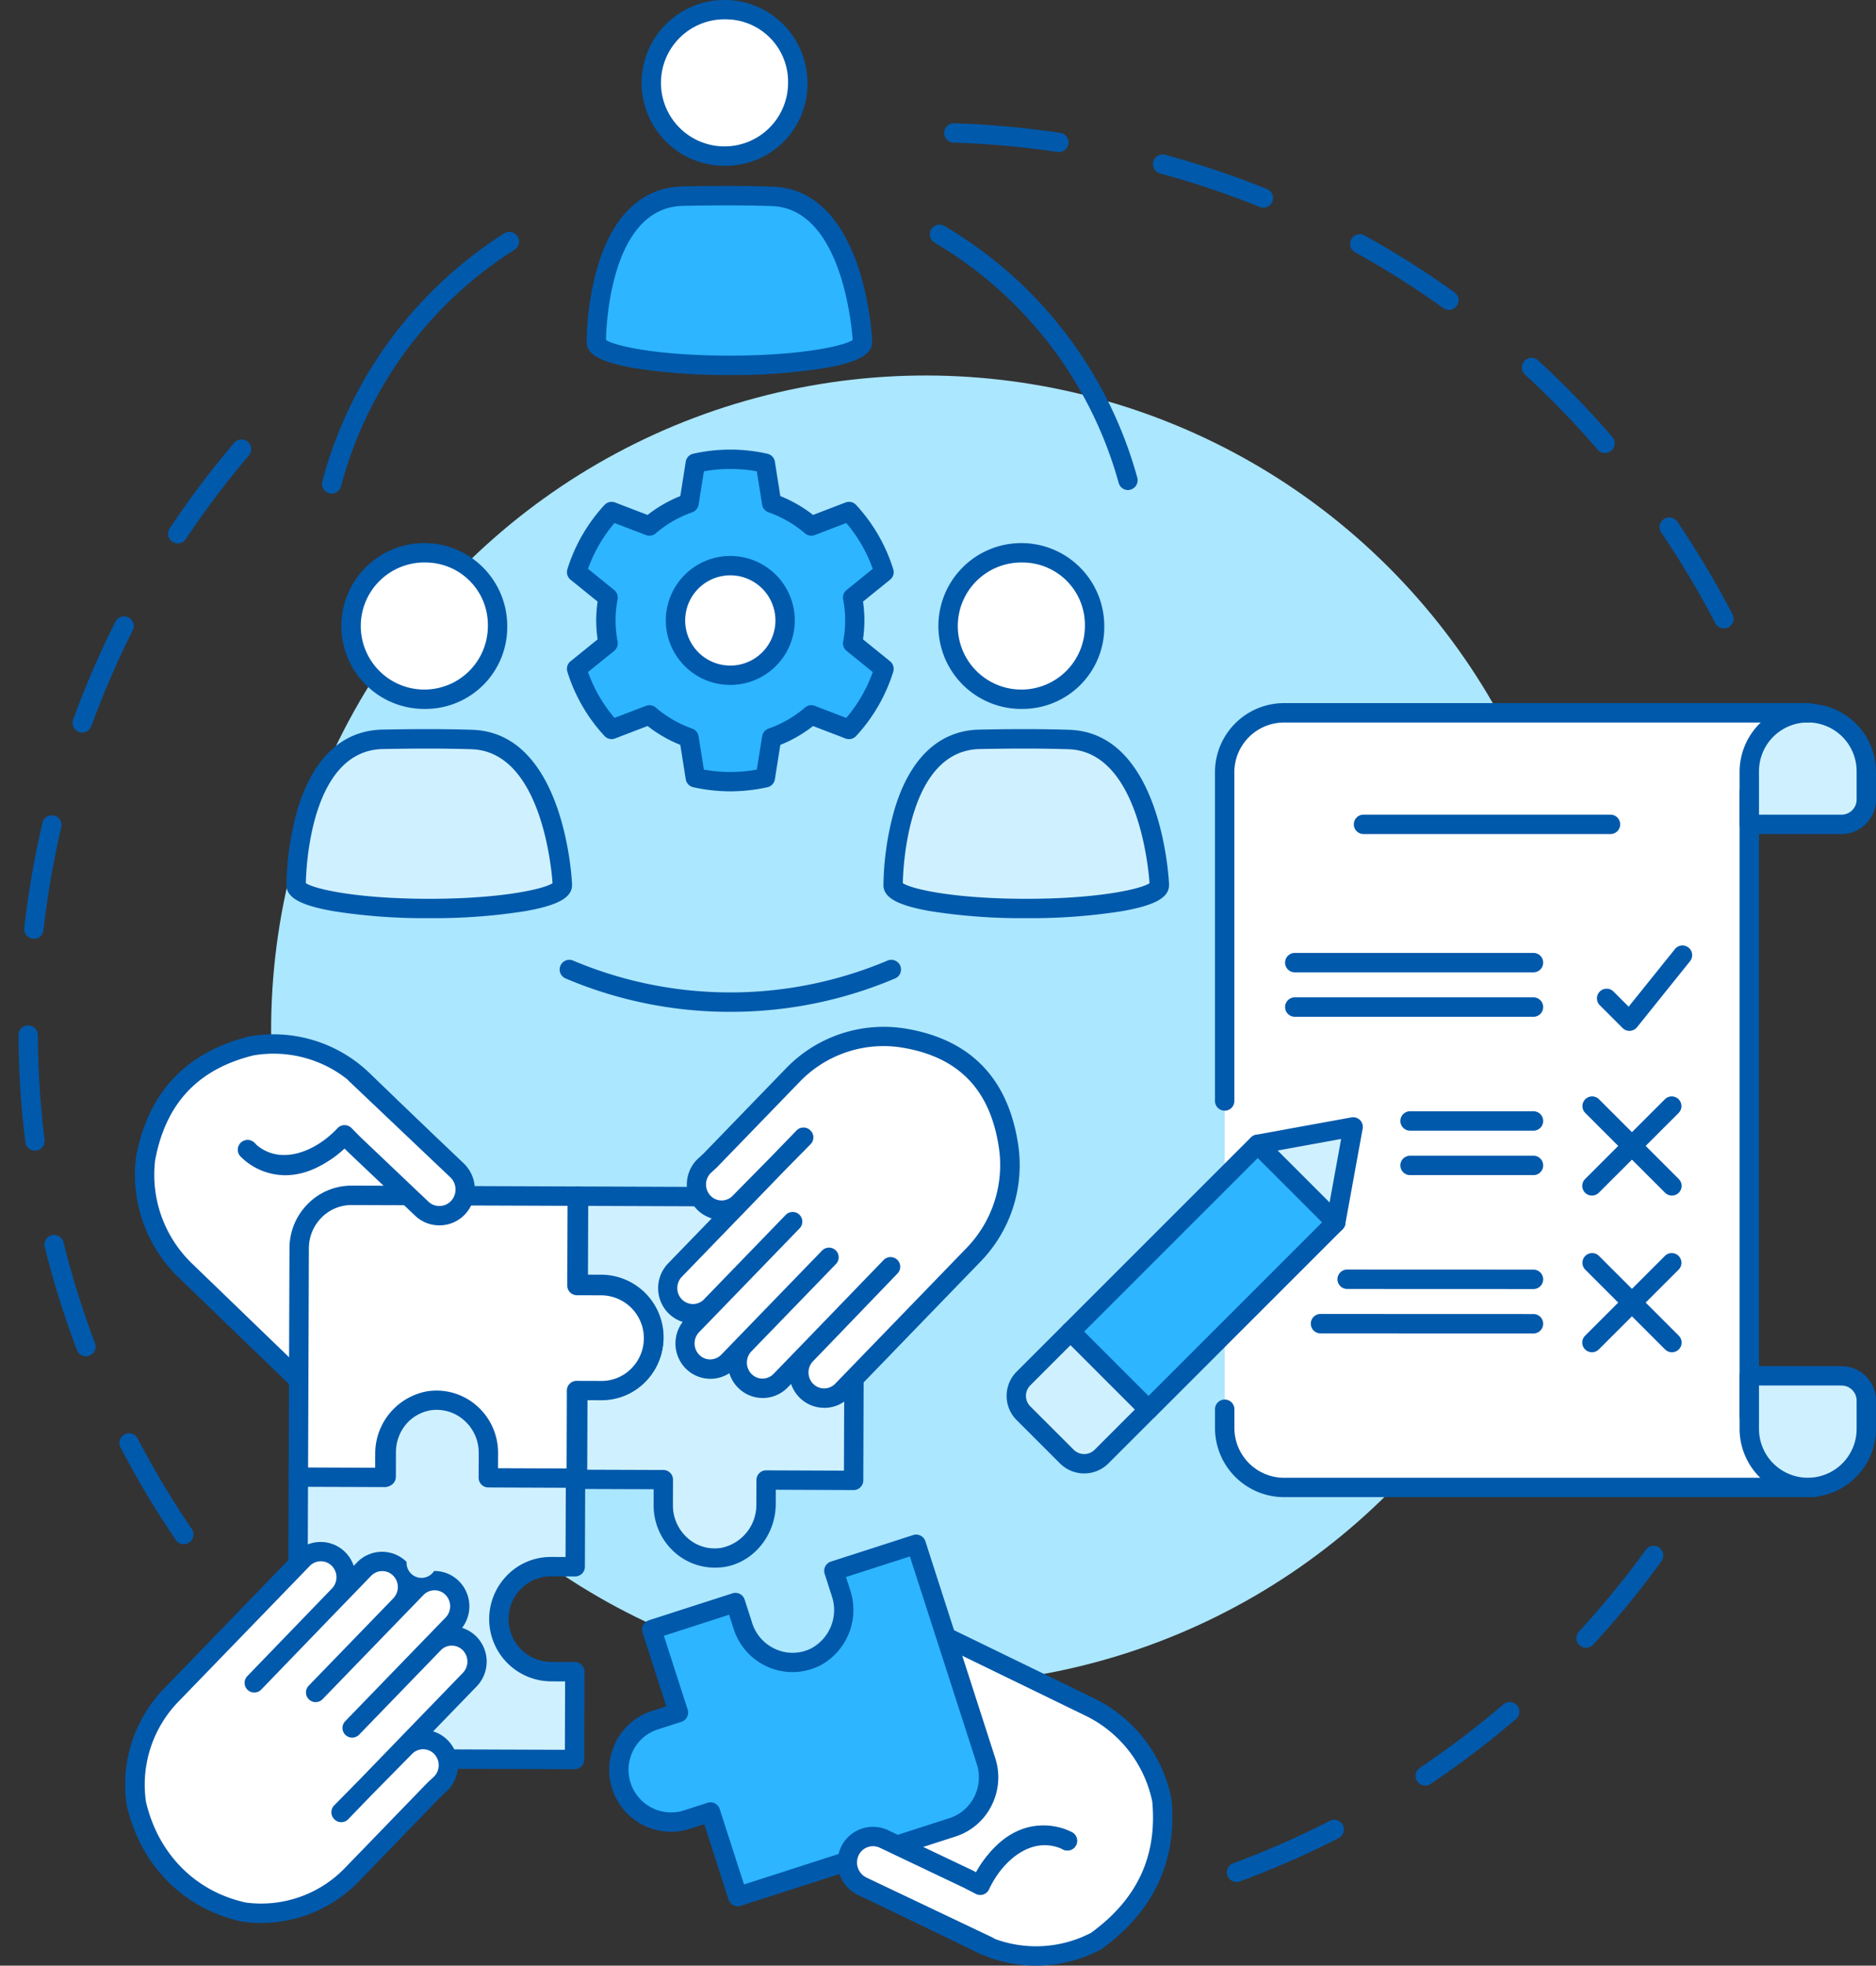 <svg id="Group_1415" data-name="Group 1415" xmlns="http://www.w3.org/2000/svg" width="367.361" height="384.923" viewBox="0 0 367.361 384.923">
  <rect x="0" y="0" width="367.361" height="384.923" fill="#333333" stroke="none"/>
  <g id="Group_716" data-name="Group 716" transform="translate(3.615 86.031)">
    <path id="Path_2468" data-name="Path 2468" d="M1001.085,598.048a1.885,1.885,0,0,1-1.567-.831,179.991,179.991,0,0,1-10.779-18.027,1.9,1.9,0,1,1,3.363-1.758,175.97,175.97,0,0,0,10.551,17.644,1.894,1.894,0,0,1-.5,2.634A1.8,1.8,0,0,1,1001.085,598.048Zm-19.16-36.8a1.89,1.89,0,0,1-1.773-1.229,177.631,177.631,0,0,1-6.262-20.05,1.9,1.9,0,1,1,3.679-.912,171.941,171.941,0,0,0,6.129,19.616,1.9,1.9,0,0,1-1.1,2.443A1.672,1.672,0,0,1,981.925,561.251Zm-9.992-40.263a1.89,1.89,0,0,1-1.876-1.663,176.413,176.413,0,0,1-1.346-20.963,1.9,1.9,0,0,1,1.891-1.906h.007a1.9,1.9,0,0,1,1.9,1.891,173.623,173.623,0,0,0,1.317,20.514,1.9,1.9,0,0,1-1.648,2.119C972.095,520.981,972.014,520.988,971.933,520.988Zm-.206-41.491a2.087,2.087,0,0,1-.213-.015,1.9,1.9,0,0,1-1.67-2.1,180.28,180.28,0,0,1,3.583-20.7,1.9,1.9,0,0,1,3.694.868,175.8,175.8,0,0,0-3.51,20.256A1.894,1.894,0,0,1,971.727,479.5Zm9.477-40.388a1.828,1.828,0,0,1-.648-.118,1.893,1.893,0,0,1-1.133-2.428,177.332,177.332,0,0,1,8.337-19.278,1.9,1.9,0,0,1,3.385,1.707,175.366,175.366,0,0,0-8.16,18.866A1.9,1.9,0,0,1,981.2,439.109Zm18.7-37.04a1.871,1.871,0,0,1-1.045-.316,1.89,1.89,0,0,1-.53-2.627,178.317,178.317,0,0,1,12.641-16.776,1.895,1.895,0,0,1,2.884,2.458,175.09,175.09,0,0,0-12.369,16.416A1.9,1.9,0,0,1,999.9,402.07Z" transform="translate(-968.71 -381.683)" fill="#0059ab"/>
  </g>
  <g id="Group_717" data-name="Group 717" transform="translate(240.246 302.797)">
    <path id="Path_2469" data-name="Path 2469" d="M1292.209,742.039a1.895,1.895,0,0,1-.662-3.672,174.6,174.6,0,0,0,18.829-8.256,1.9,1.9,0,1,1,1.729,3.377,176.6,176.6,0,0,1-19.241,8.432A2.016,2.016,0,0,1,1292.209,742.039Zm36.944-18.888a1.9,1.9,0,0,1-1.06-3.473,176.149,176.149,0,0,0,16.371-12.435,1.894,1.894,0,1,1,2.465,2.877,179.258,179.258,0,0,1-16.725,12.707A1.828,1.828,0,0,1,1329.153,723.151Zm31.507-26.989a1.931,1.931,0,0,1-1.288-.5,1.9,1.9,0,0,1-.11-2.678,173.826,173.826,0,0,0,13.016-15.915,1.9,1.9,0,1,1,3.076,2.222,179.18,179.18,0,0,1-13.3,16.261A1.9,1.9,0,0,1,1360.659,696.162Z" transform="translate(-1290.311 -676.284)" fill="#0059ab"/>
  </g>
  <g id="Group_718" data-name="Group 718" transform="translate(184.758 24.133)">
    <path id="Path_2470" data-name="Path 2470" d="M1367.709,396.487a1.9,1.9,0,0,1-1.685-1.023A176.509,176.509,0,0,0,1355.51,377.8a1.9,1.9,0,1,1,3.142-2.126,179.783,179.783,0,0,1,10.75,18.049,1.9,1.9,0,0,1-.809,2.553A1.925,1.925,0,0,1,1367.709,396.487Zm-23.273-34.347a1.891,1.891,0,0,1-1.435-.655,175.929,175.929,0,0,0-14.3-14.753,1.9,1.9,0,0,1,2.561-2.8,180.022,180.022,0,0,1,14.613,15.069,1.894,1.894,0,0,1-1.435,3.134Zm-30.579-28.026a1.867,1.867,0,0,1-1.1-.361,173.371,173.371,0,0,0-17.372-10.978,1.9,1.9,0,0,1,1.832-3.318,177.511,177.511,0,0,1,17.755,11.221,1.9,1.9,0,0,1-1.111,3.436Zm-36.326-20.021a1.832,1.832,0,0,1-.706-.14,172.587,172.587,0,0,0-19.484-6.549,1.895,1.895,0,1,1,.993-3.657,177.231,177.231,0,0,1,19.911,6.7,1.893,1.893,0,0,1-.714,3.65Zm-40.042-10.882a1.793,1.793,0,0,1-.28-.022c-2.6-.39-5.261-.721-7.888-.993-4.157-.434-8.4-.714-12.589-.846a1.9,1.9,0,0,1,.125-3.789c4.282.132,8.616.427,12.862.868,2.686.28,5.393.618,8.057,1.015a1.894,1.894,0,0,1-.287,3.767Z" transform="translate(-1214.898 -297.559)" fill="#0059ab"/>
  </g>
  <circle id="Ellipse_84" data-name="Ellipse 84" cx="128.182" cy="128.182" r="128.182" transform="translate(0 201.719) rotate(-45)" fill="#abe7ff"/>
  <g id="Group_779" data-name="Group 779" transform="translate(24.527 0)">
    <g id="Group_731" data-name="Group 731" transform="translate(0 201.076)">
      <g id="Group_719" data-name="Group 719" transform="translate(31.94 71.01)">
        <path id="Path_2471" data-name="Path 2471" d="M1043.13,668.9l.059-16.607,17.2.066.015-4.672a10.442,10.442,0,0,1,8.543-10.434,10.191,10.191,0,0,1,11.67,10.2l-.015,4.981,16.872.059-.059,17.475-4.8-.015a10.25,10.25,0,0,0-10.021,11.868,10.36,10.36,0,0,0,10.257,8.69l4.488.015-.059,17.188-24.855-.088Z" transform="translate(-1041.224 -635.231)" fill="#cff1ff"/>
        <path id="Path_2472" data-name="Path 2472" d="M1096.578,708.923h0l-24.862-.088a1.9,1.9,0,0,1,.007-3.8h.007l22.957.081.044-13.391-2.59-.007a12.2,12.2,0,0,1-9.286-20.2,11.919,11.919,0,0,1,9.021-4.165h.044l2.9.007.052-13.678-14.973-.052a1.9,1.9,0,0,1-1.891-1.906l.015-4.981a8.436,8.436,0,0,0-2.936-6.438,8.023,8.023,0,0,0-6.541-1.876,8.571,8.571,0,0,0-6.938,8.565l-.015,4.672a1.906,1.906,0,0,1-.559,1.339,1.886,1.886,0,0,1-1.346.552l-15.3-.059-.052,14.716a1.9,1.9,0,0,1-1.9,1.891h-.007a1.9,1.9,0,0,1-1.891-1.906l.059-16.607a1.9,1.9,0,0,1,1.906-1.891l15.3.059.007-2.774a12.386,12.386,0,0,1,10.147-12.3,11.88,11.88,0,0,1,9.595,2.745,12.266,12.266,0,0,1,4.26,9.33l-.007,3.083,14.973.052a1.9,1.9,0,0,1,1.891,1.906l-.059,17.475a1.906,1.906,0,0,1-.559,1.339,1.956,1.956,0,0,1-1.346.552l-4.8-.015h-.029a8.154,8.154,0,0,0-6.151,2.848,8.4,8.4,0,0,0,6.431,13.914l4.488.015a1.9,1.9,0,0,1,1.891,1.906l-.059,17.188a1.907,1.907,0,0,1-.559,1.339A1.876,1.876,0,0,1,1096.578,708.923Z" transform="translate(-1040.54 -634.547)" fill="#0059ab"/>
      </g>
      <g id="Group_720" data-name="Group 720" transform="translate(86.675 31.265)">
        <path id="Path_2473" data-name="Path 2473" d="M1171.645,619.23l-.066,19.513-17.129-.059-.015,4.687c-.015,5.128-3.561,9.705-8.506,10.478a10.177,10.177,0,0,1-11.618-10.235l.015-5-16.806-.059.059-17.541,4.775.015a10.324,10.324,0,0,0-.228-20.646l-4.474-.015.059-17.254,23.538.088Z" transform="translate(-1115.614 -581.212)" fill="#cff1ff"/>
        <path id="Path_2474" data-name="Path 2474" d="M1143.707,655.176a11.842,11.842,0,0,1-7.711-2.862,12.294,12.294,0,0,1-4.275-9.389l.007-3.105-14.907-.052a1.9,1.9,0,0,1-1.891-1.906l.059-17.541a1.9,1.9,0,0,1,1.906-1.891l4.775.015h.029a8.084,8.084,0,0,0,6.093-2.825,8.59,8.59,0,0,0,1.979-6.917,8.467,8.467,0,0,0-8.344-7.108l-4.474-.015a1.9,1.9,0,0,1-1.891-1.906l.059-17.254a1.9,1.9,0,0,1,1.9-1.891h.007l23.538.088a1.9,1.9,0,0,1-.007,3.8h-.007l-21.64-.081-.044,13.465,2.575.007a12.254,12.254,0,0,1,9.219,20.3,11.861,11.861,0,0,1-8.962,4.143h-.044l-2.884-.007-.052,13.752,14.907.052a1.9,1.9,0,0,1,1.891,1.906l-.015,5a8.521,8.521,0,0,0,2.958,6.5,7.932,7.932,0,0,0,6.475,1.854,8.579,8.579,0,0,0,6.9-8.609l.015-4.687a1.9,1.9,0,0,1,1.9-1.891h.007l15.231.059.059-17.615a1.9,1.9,0,0,1,1.9-1.891h.007a1.9,1.9,0,0,1,1.891,1.906l-.066,19.513a1.9,1.9,0,0,1-1.9,1.891h-.007l-15.231-.059-.007,2.789c-.022,6.137-4.371,11.449-10.11,12.339A15.075,15.075,0,0,1,1143.707,655.176Z" transform="translate(-1114.93 -580.53)" fill="#0059ab"/>
      </g>
      <g id="Group_721" data-name="Group 721" transform="translate(1.895 1.466)">
        <path id="Path_2475" data-name="Path 2475" d="M1023.218,542.966a25.07,25.07,0,0,1,21.757,6.666l17.166,16.578-29.579,42.308-5.3-5.114L1010.1,586.827a25.9,25.9,0,0,1-7.645-21.713C1004.72,552.84,1011.909,545.747,1023.218,542.966Z" transform="translate(-1000.384 -540.708)" fill="#fff"/>
        <path id="Path_2476" data-name="Path 2476" d="M1031.893,609.747a1.917,1.917,0,0,1-1.317-.53l-22.464-21.7a27.958,27.958,0,0,1-8.211-23.3c.007-.037.007-.081.015-.118,2.333-12.648,9.793-20.6,22.177-23.641.044-.007.081-.022.125-.029a27.12,27.12,0,0,1,23.406,7.174l17.166,16.577a1.893,1.893,0,0,1,.235,2.45l-29.579,42.308a1.879,1.879,0,0,1-1.369.8C1032.018,609.739,1031.952,609.747,1031.893,609.747Zm-28.232-45.023a24.122,24.122,0,0,0,7.086,20.065l20.867,20.153,27.379-39.159-16-15.452a23.3,23.3,0,0,0-20.058-6.173C1012.034,546.844,1005.728,553.576,1003.66,564.724Z" transform="translate(-999.707 -540.031)" fill="#0059ab"/>
      </g>
      <g id="Group_722" data-name="Group 722" transform="translate(22.07 19.243)">
        <path id="Path_2477" data-name="Path 2477" d="M1029.7,569.711s7.615,8.623,18.991-2.921Z" transform="translate(-1027.806 -564.878)" fill="#fff"/>
        <path id="Path_2478" data-name="Path 2478" d="M1036.393,574.013c-.11,0-.228,0-.338-.007a12.3,12.3,0,0,1-8.454-3.73,1.9,1.9,0,0,1,2.84-2.524,8.437,8.437,0,0,0,5.791,2.458c3.3.066,6.813-1.766,10.434-5.452a1.9,1.9,0,0,1,2.708,2.656C1045.053,571.8,1040.7,574.013,1036.393,574.013Z" transform="translate(-1027.126 -564.191)" fill="#0059ab"/>
      </g>
      <g id="Group_723" data-name="Group 723" transform="translate(144.029 117.708)">
        <path id="Path_2479" data-name="Path 2479" d="M1252.518,732.428a25.9,25.9,0,0,0-13.98-18.181l-21.463-10.434-6.622-3.223-15,49.394,21.463,10.433a25.079,25.079,0,0,0,22.758-.4C1249.067,753.207,1253.636,744.142,1252.518,732.428Z" transform="translate(-1193.557 -698.694)" fill="#fff"/>
        <path id="Path_2480" data-name="Path 2480" d="M1227.2,764.151a26.9,26.9,0,0,1-11.795-2.708l-21.463-10.434a1.894,1.894,0,0,1-.986-2.259l15-49.394a1.9,1.9,0,0,1,2.642-1.155l28.085,13.656a27.94,27.94,0,0,1,15.01,19.506,1.859,1.859,0,0,1,.029.2c1.148,12.06-3.436,21.912-13.627,29.3-.074.052-.147.1-.221.14A26.961,26.961,0,0,1,1227.2,764.151Zm-30.145-15.842,20.006,9.727a23.294,23.294,0,0,0,20.919-.316c9.05-6.6,12.965-15.01,11.979-25.694a24.131,24.131,0,0,0-12.935-16.754l-26.091-12.685Z" transform="translate(-1192.878 -698.013)" fill="#0059ab"/>
      </g>
      <g id="Group_724" data-name="Group 724" transform="translate(165.517 156.39)">
        <path id="Path_2481" data-name="Path 2481" d="M1241.814,754.323s-9.919-5.835-17.144,8.668Z" transform="translate(-1222.766 -751.266)" fill="#fff"/>
        <path id="Path_2482" data-name="Path 2482" d="M1223.979,764.208a1.928,1.928,0,0,1-.846-.2,1.9,1.9,0,0,1-.854-2.546c2.811-5.636,6.379-9.124,10.61-10.382a12.315,12.315,0,0,1,9.2.927,1.9,1.9,0,0,1-1.913,3.274,8.486,8.486,0,0,0-6.269-.544c-3.157.964-5.923,3.8-8.233,8.417A1.883,1.883,0,0,1,1223.979,764.208Z" transform="translate(-1222.082 -750.584)" fill="#0059ab"/>
      </g>
      <g id="Group_725" data-name="Group 725" transform="translate(0 100.886)">
        <path id="Path_2483" data-name="Path 2483" d="M999.979,727.031a25.366,25.366,0,0,1,6.813-21.213l16.261-16.8,1.994-2.068,7.505-7.741a4.919,4.919,0,0,1,7-.066h0a5.1,5.1,0,0,1,.066,7.108l-16.578,17.173,13.914-14.407,7.63-7.9a4.919,4.919,0,0,1,7-.066h0a5.1,5.1,0,0,1,.066,7.108l-16.57,17.115,19.749-20.4a4.919,4.919,0,0,1,7-.066h0a5.1,5.1,0,0,1,.066,7.108l-19.675,20.323,11.066-11.434,4.93-5.1a4.919,4.919,0,0,1,7-.066h0a5.1,5.1,0,0,1,.066,7.108l-25.186,26.025-.044-.044,12.567-12.766a4.912,4.912,0,0,1,7,0h0a5.091,5.091,0,0,1,0,7.108l-1.251,1.155-16.261,16.8a24.562,24.562,0,0,1-21.08,7.255C1010.729,746.059,1002.606,738.392,999.979,727.031Z" transform="translate(-997.817 -675.827)" fill="#fff"/>
        <path id="Path_2484" data-name="Path 2484" d="M1023.737,749.752a26.2,26.2,0,0,1-3.628-.25l-.14-.022c-11.383-2.465-19.808-10.949-22.53-22.692a1.235,1.235,0,0,1-.029-.162,27.08,27.08,0,0,1,7.328-22.795l16.261-16.8,1.987-2.06,7.512-7.748a6.745,6.745,0,0,1,4.834-2.075h.066a6.763,6.763,0,0,1,4.8,1.987,6.9,6.9,0,0,1,1.67,2.686l.655-.677a6.813,6.813,0,0,1,9.705-.088,2.923,2.923,0,0,0,5.379,1.773,6.824,6.824,0,0,1,4.871,1.987,6.989,6.989,0,0,1,.618,9.153,6.806,6.806,0,0,1,2.774,1.678,6.987,6.987,0,0,1,.088,9.771l-8.542,8.822a6.825,6.825,0,0,1,2.877,1.744,6.987,6.987,0,0,1,0,9.771.474.474,0,0,1-.066.059l-1.207,1.118L1042.8,741.7A26.611,26.611,0,0,1,1023.737,749.752Zm-3.031-4a22.8,22.8,0,0,0,19.381-6.7l16.261-16.8.074-.074,1.214-1.118a3.188,3.188,0,0,0-.029-4.422,3,3,0,0,0-2.149-.9h0a2.982,2.982,0,0,0-2.149.905l-7.726,7.844-4.79,4.952a1.892,1.892,0,0,1-2.7.029l-.044-.044a1.908,1.908,0,0,1-.015-2.678l4.834-4.908,20.381-21.066a3.174,3.174,0,0,0-.044-4.444,3.038,3.038,0,0,0-2.156-.883,2.994,2.994,0,0,0-2.016.795L1042.911,712.9a1.894,1.894,0,0,1-2.722-2.634l16-16.533.191-.191,3.488-3.605a3.18,3.18,0,0,0-.037-4.444,2.949,2.949,0,0,0-2.156-.883,3.009,3.009,0,0,0-2.149.92l-19.749,20.4a1.894,1.894,0,0,1-2.723-2.634l16.57-17.115a3.181,3.181,0,0,0-.037-4.444,2.966,2.966,0,0,0-2.156-.883,3.008,3.008,0,0,0-2.149.92l-7.586,7.844-13.951,14.451a1.894,1.894,0,0,1-2.722-2.634l16.577-17.173a3.183,3.183,0,0,0-.037-4.452,3.012,3.012,0,0,0-2.134-.883h-.029a2.979,2.979,0,0,0-2.141.92l-9.492,9.808L1007.5,706.458a23.342,23.342,0,0,0-6.313,19.55C1003.554,736.213,1010.853,743.586,1020.705,745.749Z" transform="translate(-997.132 -675.15)" fill="#0059ab"/>
      </g>
      <g id="Group_726" data-name="Group 726" transform="translate(94.766 99.439)">
        <path id="Path_2485" data-name="Path 2485" d="M1172.91,737.964l-21.132,6.806-5.342-16.57-4.378,1.413a10.364,10.364,0,0,1-12.457-5.033,10.222,10.222,0,0,1,5.886-14.341l4.672-1.508-5.239-16.254,16.393-5.283,1.486,4.621a10.194,10.194,0,0,0,14.267,6.019,10.411,10.411,0,0,0,4.922-12.523l-1.391-4.326,16.121-5.195L1200.4,718.23a10.305,10.305,0,0,1-6.585,13l-10.823,3.488Z" transform="translate(-1126.604 -673.872)" fill="#2db5ff"/>
        <path id="Path_2486" data-name="Path 2486" d="M1151.1,745.98a1.9,1.9,0,0,1-1.8-1.317l-4.76-14.767-2.575.831a12.127,12.127,0,0,1-15.091-16.187,11.967,11.967,0,0,1,7.365-6.8l2.87-.927-4.658-14.451a1.909,1.909,0,0,1,.118-1.45,1.889,1.889,0,0,1,1.1-.942l16.394-5.283a1.893,1.893,0,0,1,2.384,1.221l1.486,4.621a8.365,8.365,0,0,0,4.746,5.158,8.079,8.079,0,0,0,6.858-.25,8.529,8.529,0,0,0,3.973-10.25l-1.391-4.326a1.909,1.909,0,0,1,.118-1.45,1.889,1.889,0,0,1,1.1-.942l16.121-5.195a1.893,1.893,0,0,1,2.384,1.221l13.678,42.44a12.232,12.232,0,0,1-.729,9.33,11.98,11.98,0,0,1-7.086,6.056l-10.823,3.488a1.894,1.894,0,1,1-1.163-3.605l10.823-3.488a8.276,8.276,0,0,0,4.864-4.165,8.472,8.472,0,0,0,.5-6.453l-13.1-40.638-12.509,4.032.809,2.524a12.344,12.344,0,0,1-5.872,14.8,12.006,12.006,0,0,1-10.029.368,12.155,12.155,0,0,1-6.894-7.49l-.905-2.818L1136.635,693l4.657,14.451a1.909,1.909,0,0,1-.118,1.45,1.89,1.89,0,0,1-1.1.942l-4.672,1.508a8.189,8.189,0,0,0-5.033,4.658,8.337,8.337,0,0,0,10.433,11.11l4.378-1.413a1.893,1.893,0,0,1,2.384,1.221l4.76,14.767,19.329-6.225a1.894,1.894,0,1,1,1.162,3.605l-21.132,6.806A1.613,1.613,0,0,1,1151.1,745.98Z" transform="translate(-1125.926 -673.184)" fill="#0059ab"/>
      </g>
      <g id="Group_727" data-name="Group 727" transform="translate(139.485 156.468)">
        <path id="Path_2487" data-name="Path 2487" d="M1216.829,774.938l-24.6-11.706a5.212,5.212,0,0,1-2.48-6.828h0a5.027,5.027,0,0,1,6.725-2.45l16.511,7.851,2.34,1.207c3.282-7,10.2-12.052,17.144-8.668Z" transform="translate(-1187.384 -751.371)" fill="#fff"/>
        <path id="Path_2488" data-name="Path 2488" d="M1216.147,776.149a1.913,1.913,0,0,1-.817-.184l-24.6-11.706a7.1,7.1,0,0,1-3.385-9.33,6.913,6.913,0,0,1,9.264-3.37l16.511,7.851a.221.221,0,0,1,.059.029l.655.339a18.242,18.242,0,0,1,9.352-8.373,12,12,0,0,1,9.433.552,1.9,1.9,0,0,1-1.663,3.414,8.172,8.172,0,0,0-6.512-.383c-3.2,1.133-6.225,4.179-8.086,8.153a1.93,1.93,0,0,1-1.1.993,1.883,1.883,0,0,1-1.479-.11l-2.31-1.192-16.482-7.844a3.106,3.106,0,0,0-2.406-.118,3.066,3.066,0,0,0-1.773,1.641,3.283,3.283,0,0,0,1.567,4.319l24.6,11.7a1.9,1.9,0,0,1-.824,3.62Z" transform="translate(-1186.702 -750.691)" fill="#0059ab"/>
      </g>
      <g id="Group_728" data-name="Group 728" transform="translate(31.999 31.103)">
        <path id="Path_2489" data-name="Path 2489" d="M1075.747,582.974l22.074.081-.059,17.5,4.6.015a10.378,10.378,0,0,1,10.279,8.69,10.254,10.254,0,0,1-10.044,11.868l-4.908-.015-.059,17.166-17.218-.066.015-4.878a10.212,10.212,0,0,0-11.7-10.2,10.449,10.449,0,0,0-8.565,10.434l-.015,4.569-16.938-.059.162-44.81a10.33,10.33,0,0,1,10.294-10.367l11,.037Z" transform="translate(-1041.304 -580.994)" fill="#fff"/>
        <path id="Path_2490" data-name="Path 2490" d="M1096.938,639.482h0l-17.225-.066a1.9,1.9,0,0,1-1.891-1.906l.015-4.878a8.431,8.431,0,0,0-2.936-6.431,8.074,8.074,0,0,0-6.578-1.884,8.563,8.563,0,0,0-6.953,8.565l-.015,4.569a1.9,1.9,0,0,1-1.9,1.891h-.007l-16.938-.059a1.9,1.9,0,0,1-1.891-1.906l.162-44.81a12.279,12.279,0,0,1,3.583-8.675,12,12,0,0,1,8.572-3.583h.044l11,.037a1.9,1.9,0,0,1-.007,3.8h-.007l-11-.037a8.251,8.251,0,0,0-5.908,2.458,8.532,8.532,0,0,0-2.479,6.019l-.155,42.919,13.141.052.007-2.671a12.386,12.386,0,0,1,10.168-12.3,11.936,11.936,0,0,1,9.632,2.759,12.219,12.219,0,0,1,4.253,9.322l-.007,2.98,13.428.052.051-15.268a1.9,1.9,0,0,1,1.9-1.891H1097l4.908.015h.029a8.193,8.193,0,0,0,6.181-2.862,8.4,8.4,0,0,0-6.453-13.906l-4.6-.015a1.9,1.9,0,0,1-1.891-1.906l.059-15.6-20.175-.074a1.9,1.9,0,0,1,.015-3.8l22.074.081a1.9,1.9,0,0,1,1.891,1.906l-.059,15.6,2.708.007A12.19,12.19,0,0,1,1111,618.167a12.012,12.012,0,0,1-9.087,4.172l-3.009-.015-.052,15.268a1.906,1.906,0,0,1-.559,1.339A1.975,1.975,0,0,1,1096.938,639.482Z" transform="translate(-1040.62 -580.31)" fill="#0059ab"/>
      </g>
      <g id="Group_729" data-name="Group 729" transform="translate(22.062 7.458)">
        <path id="Path_2491" data-name="Path 2491" d="M1050.94,550.75l19.763,18.755a5.2,5.2,0,0,1,.243,7.255h0a5.026,5.026,0,0,1-7.152.243l-13.266-12.589-1.847-1.869c-5.29,5.643-13.428,8.292-18.991,2.921Z" transform="translate(-1027.796 -548.855)" fill="#fff"/>
        <path id="Path_2492" data-name="Path 2492" d="M1066.565,579.6a6.857,6.857,0,0,1-4.753-1.9l-13.266-12.589-.044-.044-.522-.522a18.225,18.225,0,0,1-11.486,5.062,12,12,0,0,1-8.8-3.451,1.894,1.894,0,1,1,2.634-2.722,8.158,8.158,0,0,0,6.07,2.384c3.4-.081,7.218-2.046,10.22-5.246a1.878,1.878,0,0,1,1.361-.6,1.907,1.907,0,0,1,1.376.567l1.825,1.847,13.237,12.567a3.087,3.087,0,0,0,2.252.854,3.132,3.132,0,0,0,2.2-1.008,3.3,3.3,0,0,0-.147-4.6l-19.763-18.755a1.895,1.895,0,1,1,2.6-2.752l19.763,18.755a7.1,7.1,0,0,1,.331,9.919,6.884,6.884,0,0,1-4.856,2.229Z" transform="translate(-1027.116 -548.175)" fill="#0059ab"/>
      </g>
      <g id="Group_730" data-name="Group 730" transform="translate(104.343)">
        <path id="Path_2493" data-name="Path 2493" d="M1208.24,562.115a25.367,25.367,0,0,1-6.813,21.213l-16.261,16.8-1.994,2.068-7.505,7.741a4.919,4.919,0,0,1-7,.066h0a5.1,5.1,0,0,1-.066-7.108l16.578-17.173-13.906,14.407-7.63,7.9a4.919,4.919,0,0,1-7,.066h0a5.1,5.1,0,0,1-.066-7.108l16.57-17.115-19.749,20.4a4.919,4.919,0,0,1-7,.066h0a5.1,5.1,0,0,1-.066-7.108l19.675-20.323-11.066,11.434-4.93,5.1a4.919,4.919,0,0,1-7,.066h0a5.1,5.1,0,0,1-.066-7.108l25.186-26.025.044.044-12.567,12.766a4.912,4.912,0,0,1-7,0h0a5.091,5.091,0,0,1,0-7.108l1.251-1.155,16.261-16.8a24.562,24.562,0,0,1,21.08-7.255C1199.8,542.719,1206.459,550.151,1208.24,562.115Z" transform="translate(-1139.622 -538.723)" fill="#fff"/>
        <path id="Path_2494" data-name="Path 2494" d="M1171.455,612.649a6.764,6.764,0,0,1-4.8-1.987,6.9,6.9,0,0,1-1.67-2.686l-.655.677a6.813,6.813,0,0,1-9.705.088,6.87,6.87,0,0,1-1.729-2.87,6.82,6.82,0,0,1-8.52-.89,6.99,6.99,0,0,1-.618-9.153,6.805,6.805,0,0,1-2.774-1.678,6.987,6.987,0,0,1-.088-9.771l8.543-8.822a6.826,6.826,0,0,1-2.877-1.744,6.987,6.987,0,0,1,0-9.771.479.479,0,0,1,.066-.059l1.207-1.118,16.224-16.761a26.594,26.594,0,0,1,22.7-7.814c13.1,1.943,20.727,9.632,22.7,22.868v.015a27.081,27.081,0,0,1-7.328,22.795l-16.261,16.8-1.987,2.068-7.512,7.748a6.745,6.745,0,0,1-4.834,2.075A.285.285,0,0,0,1171.455,612.649Zm.346-11.729-2.516,2.6a3.182,3.182,0,0,0,.037,4.452,3.02,3.02,0,0,0,4.3-.037l9.492-9.808,16.261-16.806a23.315,23.315,0,0,0,6.3-19.624c-1.722-11.545-8.094-17.975-19.484-19.668a22.775,22.775,0,0,0-19.44,6.7l-16.261,16.8-.073.074-1.214,1.118a3.188,3.188,0,0,0,.03,4.422,3,3,0,0,0,2.148.9h0a2.982,2.982,0,0,0,2.149-.905l7.718-7.836,4.8-4.959a1.892,1.892,0,0,1,2.7-.029l.044.044a1.892,1.892,0,0,1,.007,2.671l-4.841,4.915-20.374,21.058a3.174,3.174,0,0,0,.044,4.444,3.081,3.081,0,0,0,2.163.883,3,3,0,0,0,2.016-.795l16.121-16.658a1.894,1.894,0,0,1,2.723,2.634l-16,16.533c-.059.066-.125.125-.191.191l-3.488,3.605a3.18,3.18,0,0,0,.037,4.444,2.944,2.944,0,0,0,2.156.883,3.008,3.008,0,0,0,2.148-.92l19.749-20.4a1.894,1.894,0,0,1,2.722,2.634l-16.57,17.115a3.18,3.18,0,0,0,.037,4.444,2.967,2.967,0,0,0,2.156.883,3.009,3.009,0,0,0,2.149-.92l7.468-7.718L1183.1,583.71a1.894,1.894,0,0,1,2.723,2.634Z" transform="translate(-1138.942 -538.039)" fill="#0059ab"/>
      </g>
    </g>
    <g id="Group_761" data-name="Group 761" transform="translate(172.592 137.689)">
      <path id="Path_2495" data-name="Path 2495" d="M1404.084,454.47H1301.353A11.634,11.634,0,0,0,1289.72,466.1V594.535a11.634,11.634,0,0,0,11.633,11.633h103.7l-12.6-8.727V465.926Z" transform="translate(-1247.027 -452.572)" fill="#fff"/>
      <g id="Group_735" data-name="Group 735" transform="translate(0 81.099)">
        <rect id="Rectangle_3" data-name="Rectangle 3" width="51.844" height="21.625" transform="translate(12.495 41.959) rotate(-45)" fill="#2db5ff"/>
        <path id="Path_2496" data-name="Path 2496" d="M1313.81,583.369l3.392-18.689-18.682,3.4Z" transform="translate(-1249.353 -562.788)" fill="#cff1ff"/>
        <g id="Group_732" data-name="Group 732" transform="translate(10.606 3.394)">
          <path id="Path_2497" data-name="Path 2497" d="M1263.3,622.464a1.895,1.895,0,0,1-1.339-3.237l35.318-35.318-12.6-12.6-35.318,35.318a1.9,1.9,0,0,1-2.686-2.686l36.657-36.657a1.9,1.9,0,0,1,2.686,0l15.29,15.29a1.9,1.9,0,0,1,0,2.686l-36.657,36.657A1.918,1.918,0,0,1,1263.3,622.464Z" transform="translate(-1246.113 -566.722)" fill="#0059ab"/>
        </g>
        <path id="Path_2498" data-name="Path 2498" d="M1235.674,635.123l8.491,8.491a4.8,4.8,0,0,0,6.791,0l9.2-9.2-15.29-15.29-9.2,9.2A4.816,4.816,0,0,0,1235.674,635.123Z" transform="translate(-1232.376 -577.172)" fill="#cff1ff"/>
        <g id="Group_733" data-name="Group 733" transform="translate(47.276)">
          <path id="Path_2499" data-name="Path 2499" d="M1313.131,584.588a1.757,1.757,0,0,1-.339-.029,1.892,1.892,0,0,1-1.523-2.207l2.906-15.989-15.989,2.906a1.9,1.9,0,0,1-.684-3.731l18.689-3.4a1.89,1.89,0,0,1,2.2,2.2l-3.4,18.689A1.891,1.891,0,0,1,1313.131,584.588Z" transform="translate(-1295.949 -562.109)" fill="#0059ab"/>
        </g>
        <g id="Group_734" data-name="Group 734" transform="translate(0 40.065)">
          <path id="Path_2500" data-name="Path 2500" d="M1246.886,646.242a6.7,6.7,0,0,1-4.739-1.957l-8.491-8.491a6.71,6.71,0,0,1,0-9.477l9.2-9.2a1.9,1.9,0,0,1,2.678,0l15.29,15.29a1.9,1.9,0,0,1,0,2.678l-9.2,9.2A6.678,6.678,0,0,1,1246.886,646.242Zm-2.686-25.113-7.866,7.866a2.913,2.913,0,0,0,0,4.113l8.491,8.491a2.913,2.913,0,0,0,4.113,0l7.866-7.866Z" transform="translate(-1231.698 -616.56)" fill="#0059ab"/>
        </g>
      </g>
      <g id="Group_736" data-name="Group 736" transform="translate(143.533 15.496)">
        <path id="Path_2501" data-name="Path 2501" d="M1428.668,599a1.9,1.9,0,0,1-1.9-1.9V474.848a1.9,1.9,0,1,1,3.8,0V597.1A1.9,1.9,0,0,1,1428.668,599Z" transform="translate(-1426.77 -472.95)" fill="#0059ab"/>
      </g>
      <g id="Group_737" data-name="Group 737" transform="translate(40.809 136.379)">
        <path id="Path_2502" data-name="Path 2502" d="M1404.379,656.349h-103.7a13.539,13.539,0,0,1-13.524-13.524v-3.686a1.9,1.9,0,1,1,3.8,0v3.686a9.746,9.746,0,0,0,9.734,9.734h103.7a1.895,1.895,0,1,1-.007,3.789Z" transform="translate(-1287.16 -637.24)" fill="#0059ab"/>
      </g>
      <path id="Path_2503" data-name="Path 2503" d="M1429.35,476.316V465.926a11.455,11.455,0,0,1,11.456-11.456h0a11.455,11.455,0,0,1,11.456,11.456v5.548a4.848,4.848,0,0,1-4.849,4.849H1429.35Z" transform="translate(-1283.919 -452.572)" fill="#cff1ff"/>
      <path id="Path_2504" data-name="Path 2504" d="M1452.263,635.782v5.548a11.456,11.456,0,0,1-11.456,11.456h0a11.455,11.455,0,0,1-11.456-11.456V630.94h18.064A4.847,4.847,0,0,1,1452.263,635.782Z" transform="translate(-1283.919 -499.196)" fill="#cff1ff"/>
      <g id="Group_738" data-name="Group 738" transform="translate(40.802)">
        <path id="Path_2505" data-name="Path 2505" d="M1289.048,531.7a1.9,1.9,0,0,1-1.9-1.9V465.414a13.539,13.539,0,0,1,13.524-13.524h102.731a1.9,1.9,0,0,1,0,3.8H1300.674a9.746,9.746,0,0,0-9.734,9.735V529.81A1.886,1.886,0,0,1,1289.048,531.7Z" transform="translate(-1287.15 -451.89)" fill="#0059ab"/>
      </g>
      <g id="Group_739" data-name="Group 739" transform="translate(143.533 0)">
        <path id="Path_2506" data-name="Path 2506" d="M1446.732,477.532h-18.064a1.9,1.9,0,0,1-1.9-1.9V465.245a13.355,13.355,0,0,1,26.709,0v5.548A6.759,6.759,0,0,1,1446.732,477.532Zm-16.165-3.8h16.165a2.955,2.955,0,0,0,2.951-2.951v-5.548a9.558,9.558,0,0,0-19.116,0Z" transform="translate(-1426.77 -451.89)" fill="#0059ab"/>
      </g>
      <g id="Group_740" data-name="Group 740" transform="translate(143.533 129.845)">
        <path id="Path_2507" data-name="Path 2507" d="M1440.125,654a13.368,13.368,0,0,1-13.355-13.355V630.258a1.9,1.9,0,0,1,1.9-1.9h18.064a6.748,6.748,0,0,1,6.74,6.74v5.548A13.366,13.366,0,0,1,1440.125,654Zm-9.558-21.853v8.5a9.558,9.558,0,0,0,19.116,0V635.1a2.955,2.955,0,0,0-2.951-2.951Z" transform="translate(-1426.77 -628.36)" fill="#0059ab"/>
      </g>
      <g id="Group_743" data-name="Group 743" transform="translate(54.531 48.923)">
        <g id="Group_741" data-name="Group 741">
          <path id="Path_2508" data-name="Path 2508" d="M1354.446,522.177h-46.738a1.9,1.9,0,0,1,0-3.8h46.738a1.9,1.9,0,0,1,0,3.8Z" transform="translate(-1305.81 -518.38)" fill="#0059ab"/>
        </g>
        <g id="Group_742" data-name="Group 742" transform="translate(0 8.697)">
          <path id="Path_2509" data-name="Path 2509" d="M1354.446,534h-46.738a1.9,1.9,0,0,1,0-3.8h46.738a1.9,1.9,0,0,1,0,3.8Z" transform="translate(-1305.81 -530.2)" fill="#0059ab"/>
        </g>
      </g>
      <g id="Group_745" data-name="Group 745" transform="translate(115.567 47.463)">
        <g id="Group_744" data-name="Group 744">
          <path id="Path_2510" data-name="Path 2510" d="M1395.155,533.116a1.9,1.9,0,0,1-1.339-.552l-4.5-4.5a1.9,1.9,0,0,1,2.686-2.686l3,3,9.065-11.28a1.894,1.894,0,0,1,2.951,2.377L1396.641,532.4a1.9,1.9,0,0,1-1.376.706A.633.633,0,0,1,1395.155,533.116Z" transform="translate(-1388.762 -516.396)" fill="#0059ab"/>
        </g>
      </g>
      <g id="Group_748" data-name="Group 748" transform="translate(77.106 79.929)">
        <g id="Group_746" data-name="Group 746">
          <path id="Path_2511" data-name="Path 2511" d="M1362.552,564.317h-24.163a1.9,1.9,0,0,1,0-3.8h24.163a1.9,1.9,0,0,1,0,3.8Z" transform="translate(-1336.49 -560.52)" fill="#0059ab"/>
        </g>
        <g id="Group_747" data-name="Group 747" transform="translate(0 8.704)">
          <path id="Path_2512" data-name="Path 2512" d="M1362.552,576.147h-24.163a1.9,1.9,0,0,1,0-3.8h24.163a1.9,1.9,0,0,1,0,3.8Z" transform="translate(-1336.49 -572.35)" fill="#0059ab"/>
        </g>
      </g>
      <g id="Group_752" data-name="Group 752" transform="translate(112.72 76.98)">
        <g id="Group_751" data-name="Group 751">
          <g id="Group_749" data-name="Group 749">
            <path id="Path_2513" data-name="Path 2513" d="M1386.789,575.965a1.895,1.895,0,0,1-1.339-3.237l15.658-15.658a1.9,1.9,0,0,1,2.686,2.686l-15.658,15.658A1.918,1.918,0,0,1,1386.789,575.965Z" transform="translate(-1384.892 -556.512)" fill="#0059ab"/>
          </g>
          <g id="Group_750" data-name="Group 750">
            <path id="Path_2514" data-name="Path 2514" d="M1402.447,575.965a1.888,1.888,0,0,1-1.339-.552l-15.658-15.658a1.9,1.9,0,0,1,2.686-2.686l15.658,15.658a1.9,1.9,0,0,1,0,2.686A1.918,1.918,0,0,1,1402.447,575.965Z" transform="translate(-1384.892 -556.512)" fill="#0059ab"/>
          </g>
        </g>
      </g>
      <g id="Group_756" data-name="Group 756" transform="translate(112.72 107.663)">
        <g id="Group_755" data-name="Group 755">
          <g id="Group_753" data-name="Group 753">
            <path id="Path_2515" data-name="Path 2515" d="M1386.789,617.665a1.895,1.895,0,0,1-1.339-3.238l15.658-15.658a1.9,1.9,0,0,1,2.686,2.686l-15.658,15.658A1.917,1.917,0,0,1,1386.789,617.665Z" transform="translate(-1384.892 -598.212)" fill="#0059ab"/>
          </g>
          <g id="Group_754" data-name="Group 754">
            <path id="Path_2516" data-name="Path 2516" d="M1402.447,617.665a1.888,1.888,0,0,1-1.339-.552l-15.658-15.658a1.9,1.9,0,0,1,2.686-2.686l15.658,15.658a1.9,1.9,0,0,1,0,2.686A1.918,1.918,0,0,1,1402.447,617.665Z" transform="translate(-1384.892 -598.212)" fill="#0059ab"/>
          </g>
        </g>
      </g>
      <g id="Group_759" data-name="Group 759" transform="translate(59.564 110.928)">
        <g id="Group_757" data-name="Group 757" transform="translate(5.224)">
          <path id="Path_2517" data-name="Path 2517" d="M1358.129,606.461h0l-36.481-.015a1.9,1.9,0,0,1,0-3.8h0l36.481.015a1.9,1.9,0,0,1,0,3.8Z" transform="translate(-1319.75 -602.65)" fill="#0059ab"/>
        </g>
        <g id="Group_758" data-name="Group 758" transform="translate(0 8.697)">
          <path id="Path_2518" data-name="Path 2518" d="M1356.253,618.281h0l-41.7-.015a1.9,1.9,0,0,1,0-3.8h0l41.7.015a1.9,1.9,0,0,1,0,3.8Z" transform="translate(-1312.65 -614.47)" fill="#0059ab"/>
        </g>
      </g>
      <g id="Group_760" data-name="Group 760" transform="translate(67.989 21.846)">
        <path id="Path_2519" data-name="Path 2519" d="M1374.355,485.377H1326a1.9,1.9,0,0,1,0-3.8h48.356a1.9,1.9,0,0,1,0,3.8Z" transform="translate(-1324.1 -481.58)" fill="#0059ab"/>
      </g>
    </g>
    <g id="Group_778" data-name="Group 778" transform="translate(31.564)">
      <g id="Group_774" data-name="Group 774">
        <g id="Group_764" data-name="Group 764" transform="translate(0 106.359)">
          <g id="Group_762" data-name="Group 762" transform="translate(11.758)">
            <ellipse id="Ellipse_85" data-name="Ellipse 85" cx="13.848" cy="14.333" rx="13.848" ry="14.333" transform="translate(1.891 1.898)" fill="#fff"/>
            <path id="Path_2520" data-name="Path 2520" d="M1071.749,441.773a16.239,16.239,0,1,1,15.739-16.232A16.008,16.008,0,0,1,1071.749,441.773Zm0-28.666a12.445,12.445,0,1,0,11.949,12.435A12.215,12.215,0,0,0,1071.749,413.107Z" transform="translate(-1056.01 -409.31)" fill="#0059ab"/>
          </g>
          <g id="Group_763" data-name="Group 763" transform="translate(0 36.42)">
            <path id="Path_2521" data-name="Path 2521" d="M1094.731,489.875s-1.288-27.835-17.733-28.343c-6.725-.206-12.553-.132-17.438-.037-17.137.331-16.96,28.549-16.96,28.556h0c0,2.524,11.67,4.562,26.062,4.562s26.062-2.045,26.062-4.562a1.455,1.455,0,0,0-.022-.177Z" transform="translate(-1040.709 -459.492)" fill="#cff1ff"/>
            <path id="Path_2522" data-name="Path 2522" d="M1067.99,495.827a113.989,113.989,0,0,1-18.755-1.369c-6.453-1.133-9.2-2.656-9.2-5.1a57,57,0,0,1,2.141-14.731c3-10.132,8.771-15.569,16.68-15.724,5.246-.1,11.008-.169,17.534.037,17.99.559,19.506,28.946,19.565,30.153v.265c0,2.443-2.752,3.966-9.2,5.1A114.055,114.055,0,0,1,1067.99,495.827Zm-24.163-6.865c1.567,1.126,9.874,3.076,24.163,3.076,14.252,0,22.552-1.943,24.149-3.061-.206-2.936-2.244-25.8-15.878-26.231-6.446-.2-12.148-.132-17.343-.037C1044.872,462.981,1043.893,485.673,1043.827,488.962Zm-.007.383Z" transform="translate(-1040.03 -458.807)" fill="#0059ab"/>
          </g>
        </g>
        <g id="Group_767" data-name="Group 767" transform="translate(116.903 106.359)">
          <g id="Group_765" data-name="Group 765" transform="translate(11.765)">
            <ellipse id="Ellipse_86" data-name="Ellipse 86" cx="13.848" cy="14.333" rx="13.848" ry="14.333" transform="translate(1.891 1.898)" fill="#fff"/>
            <path id="Path_2523" data-name="Path 2523" d="M1230.639,441.773a16.239,16.239,0,1,1,15.739-16.232A16.008,16.008,0,0,1,1230.639,441.773Zm0-28.666a12.445,12.445,0,1,0,11.949,12.435A12.215,12.215,0,0,0,1230.639,413.107Z" transform="translate(-1214.9 -409.31)" fill="#0059ab"/>
          </g>
          <g id="Group_766" data-name="Group 766" transform="translate(0 36.42)">
            <path id="Path_2524" data-name="Path 2524" d="M1253.611,489.875s-1.288-27.835-17.733-28.343c-6.733-.206-12.553-.132-17.438-.037-17.137.331-16.96,28.549-16.96,28.556h0c0,2.524,11.67,4.562,26.062,4.562s26.062-2.045,26.062-4.562a1.455,1.455,0,0,0-.022-.177Z" transform="translate(-1199.589 -459.492)" fill="#cff1ff"/>
            <path id="Path_2525" data-name="Path 2525" d="M1226.87,495.827a113.991,113.991,0,0,1-18.755-1.369c-6.453-1.133-9.2-2.656-9.2-5.1a57,57,0,0,1,2.141-14.731c3-10.132,8.771-15.569,16.68-15.724,5.246-.1,11.007-.169,17.534.037,17.99.559,19.506,28.946,19.565,30.153v.265c0,2.443-2.752,3.966-9.2,5.1A113.99,113.99,0,0,1,1226.87,495.827Zm-24.163-6.865c1.567,1.126,9.874,3.076,24.163,3.076,14.252,0,22.552-1.943,24.149-3.061-.206-2.936-2.244-25.8-15.878-26.231-6.446-.2-12.148-.132-17.343-.037C1203.759,462.981,1202.773,485.673,1202.707,488.962Zm-.007.383Z" transform="translate(-1198.91 -458.807)" fill="#0059ab"/>
          </g>
        </g>
        <g id="Group_770" data-name="Group 770" transform="translate(58.775)">
          <g id="Group_768" data-name="Group 768" transform="translate(11.765)">
            <ellipse id="Ellipse_87" data-name="Ellipse 87" cx="13.848" cy="14.333" rx="13.848" ry="14.333" transform="translate(1.891 1.898)" fill="#fff"/>
            <path id="Path_2526" data-name="Path 2526" d="M1151.639,297.223a16.239,16.239,0,1,1,15.746-16.232A16.008,16.008,0,0,1,1151.639,297.223Zm0-28.674a12.445,12.445,0,1,0,11.949,12.435A12.215,12.215,0,0,0,1151.639,268.549Z" transform="translate(-1135.9 -264.76)" fill="#0059ab"/>
          </g>
          <g id="Group_769" data-name="Group 769" transform="translate(0 36.412)">
            <path id="Path_2527" data-name="Path 2527" d="M1174.621,345.315s-1.288-27.835-17.733-28.343c-6.733-.206-12.553-.132-17.438-.037-17.137.331-16.96,28.549-16.96,28.556h0c0,2.524,11.67,4.562,26.062,4.562s26.062-2.046,26.062-4.562a1.454,1.454,0,0,0-.022-.177Z" transform="translate(-1120.592 -314.932)" fill="#2db5ff"/>
            <path id="Path_2528" data-name="Path 2528" d="M1147.87,351.267a113.985,113.985,0,0,1-18.755-1.369c-6.453-1.133-9.2-2.656-9.2-5.1a57,57,0,0,1,2.141-14.731c3-10.132,8.771-15.569,16.68-15.724,5.246-.1,11.007-.169,17.534.037,17.99.559,19.506,28.946,19.565,30.153v.265c0,2.443-2.752,3.966-9.2,5.1A113.187,113.187,0,0,1,1147.87,351.267Zm-24.163-6.865c1.567,1.126,9.874,3.076,24.163,3.076,14.252,0,22.552-1.943,24.149-3.061-.206-2.936-2.244-25.8-15.878-26.231-6.446-.2-12.148-.132-17.343-.037C1124.759,318.421,1123.773,341.12,1123.707,344.4Zm-.007.39Z" transform="translate(-1119.91 -314.247)" fill="#0059ab"/>
          </g>
        </g>
        <g id="Group_771" data-name="Group 771" transform="translate(126.095 44.054)">
          <path id="Path_2529" data-name="Path 2529" d="M1250.1,376.541a1.89,1.89,0,0,1-1.825-1.4,79.1,79.1,0,0,0-35.943-46.98,1.9,1.9,0,1,1,1.928-3.267,82.636,82.636,0,0,1,37.665,49.232,1.9,1.9,0,0,1-1.324,2.332A1.456,1.456,0,0,1,1250.1,376.541Z" transform="translate(-1211.403 -324.633)" fill="#0059ab"/>
        </g>
        <g id="Group_772" data-name="Group 772" transform="translate(6.961 45.464)">
          <path id="Path_2530" data-name="Path 2530" d="M1051.389,377.731a1.839,1.839,0,0,1-.486-.066,1.89,1.89,0,0,1-1.347-2.318,82.478,82.478,0,0,1,21.456-37.209,83.374,83.374,0,0,1,14.061-11.294,1.9,1.9,0,1,1,2.038,3.2,78.8,78.8,0,0,0-33.891,46.281A1.893,1.893,0,0,1,1051.389,377.731Z" transform="translate(-1049.491 -326.549)" fill="#0059ab"/>
        </g>
        <g id="Group_773" data-name="Group 773" transform="translate(53.594 188.001)">
          <path id="Path_2531" data-name="Path 2531" d="M1146.193,530.409a82.1,82.1,0,0,1-32.169-6.5,1.9,1.9,0,1,1,1.479-3.495,79.13,79.13,0,0,0,61.387,0,1.9,1.9,0,1,1,1.479,3.495A82.112,82.112,0,0,1,1146.193,530.409Z" transform="translate(-1112.868 -520.268)" fill="#0059ab"/>
        </g>
      </g>
      <g id="Group_777" data-name="Group 777" transform="translate(54.927 88.045)">
        <g id="Group_775" data-name="Group 775">
          <path id="Path_2532" data-name="Path 2532" d="M1171.743,418.556a25,25,0,0,0-.427-4.481l6.151-4.989a30.876,30.876,0,0,0-6.85-11.868l-7.395,2.84a24.257,24.257,0,0,0-7.755-4.474l-1.243-7.829a31.044,31.044,0,0,0-13.7,0l-1.244,7.829a24.182,24.182,0,0,0-7.755,4.474l-7.395-2.84a31.613,31.613,0,0,0-4.091,5.548,31.269,31.269,0,0,0-2.759,6.32l6.151,4.989a24.337,24.337,0,0,0-.427,4.481,25,25,0,0,0,.427,4.481l-6.151,4.989a30.874,30.874,0,0,0,6.85,11.868l7.395-2.833a24.26,24.26,0,0,0,7.755,4.474l1.244,7.829a31.044,31.044,0,0,0,13.7,0l1.243-7.829a24.317,24.317,0,0,0,7.755-4.474l7.395,2.833a31.613,31.613,0,0,0,4.091-5.548,31.27,31.27,0,0,0,2.759-6.32l-6.151-4.989A25.012,25.012,0,0,0,1171.743,418.556Z" transform="translate(-1115.367 -385.099)" fill="#2db5ff"/>
          <path id="Path_2533" data-name="Path 2533" d="M1146.672,451.34a33.8,33.8,0,0,1-7.262-.809,1.91,1.91,0,0,1-1.464-1.553l-1.067-6.74a26.082,26.082,0,0,1-6.409-3.694l-6.365,2.443a1.891,1.891,0,0,1-2.075-.493,32.838,32.838,0,0,1-7.262-12.575,1.891,1.891,0,0,1,.618-2.046l5.3-4.29a25.652,25.652,0,0,1-.272-3.7,26.741,26.741,0,0,1,.272-3.7l-5.3-4.29a1.916,1.916,0,0,1-.618-2.046,32.939,32.939,0,0,1,7.262-12.582,1.907,1.907,0,0,1,2.075-.493l6.365,2.443a26.086,26.086,0,0,1,6.409-3.694l1.067-6.74a1.891,1.891,0,0,1,1.464-1.552,32.985,32.985,0,0,1,14.525,0,1.909,1.909,0,0,1,1.464,1.552l1.067,6.74a26.082,26.082,0,0,1,6.409,3.694l6.365-2.443a1.891,1.891,0,0,1,2.075.493,32.937,32.937,0,0,1,7.262,12.582,1.89,1.89,0,0,1-.618,2.046l-5.3,4.29a25.653,25.653,0,0,1,.272,3.7,26.759,26.759,0,0,1-.272,3.7l5.3,4.29a1.916,1.916,0,0,1,.618,2.046,32.937,32.937,0,0,1-7.262,12.582,1.894,1.894,0,0,1-2.075.493l-6.365-2.443a26.081,26.081,0,0,1-6.409,3.694l-1.067,6.74a1.891,1.891,0,0,1-1.464,1.552A34.252,34.252,0,0,1,1146.672,451.34Zm-5.18-4.26a28.917,28.917,0,0,0,10.375,0l1.038-6.526a1.917,1.917,0,0,1,1.243-1.494,22.327,22.327,0,0,0,7.152-4.128,1.889,1.889,0,0,1,1.913-.331l6.166,2.362a28.734,28.734,0,0,0,5.187-8.977l-5.128-4.157a1.911,1.911,0,0,1-.67-1.817,21.716,21.716,0,0,0,0-8.27,1.9,1.9,0,0,1,.67-1.817l5.128-4.157a28.734,28.734,0,0,0-5.187-8.977l-6.166,2.362a1.889,1.889,0,0,1-1.913-.331,22.407,22.407,0,0,0-7.152-4.128,1.894,1.894,0,0,1-1.243-1.494l-1.038-6.526a28.876,28.876,0,0,0-10.367,0l-1.038,6.526a1.917,1.917,0,0,1-1.243,1.494,22.193,22.193,0,0,0-7.152,4.128,1.889,1.889,0,0,1-1.913.331l-6.166-2.362a29.93,29.93,0,0,0-3,4.253,29.438,29.438,0,0,0-2.185,4.724l5.129,4.157a1.905,1.905,0,0,1,.67,1.817,21.716,21.716,0,0,0,0,8.27,1.9,1.9,0,0,1-.67,1.817l-5.129,4.157a29.446,29.446,0,0,0,2.185,4.724,29.936,29.936,0,0,0,3,4.253l6.166-2.362a1.889,1.889,0,0,1,1.913.331,22.406,22.406,0,0,0,7.152,4.128,1.894,1.894,0,0,1,1.243,1.494Z" transform="translate(-1114.68 -384.42)" fill="#0059ab"/>
        </g>
        <g id="Group_776" data-name="Group 776" transform="translate(19.366 20.83)">
          <circle id="Ellipse_88" data-name="Ellipse 88" cx="10.728" cy="10.728" r="10.728" transform="translate(1.898 1.898)" fill="#fff"/>
          <path id="Path_2534" data-name="Path 2534" d="M1153.626,437.982a12.626,12.626,0,1,1,12.626-12.626A12.642,12.642,0,0,1,1153.626,437.982Zm0-21.463a8.837,8.837,0,1,0,8.837,8.837A8.849,8.849,0,0,0,1153.626,416.519Z" transform="translate(-1141 -412.73)" fill="#0059ab"/>
        </g>
      </g>
    </g>
  </g>
</svg>
